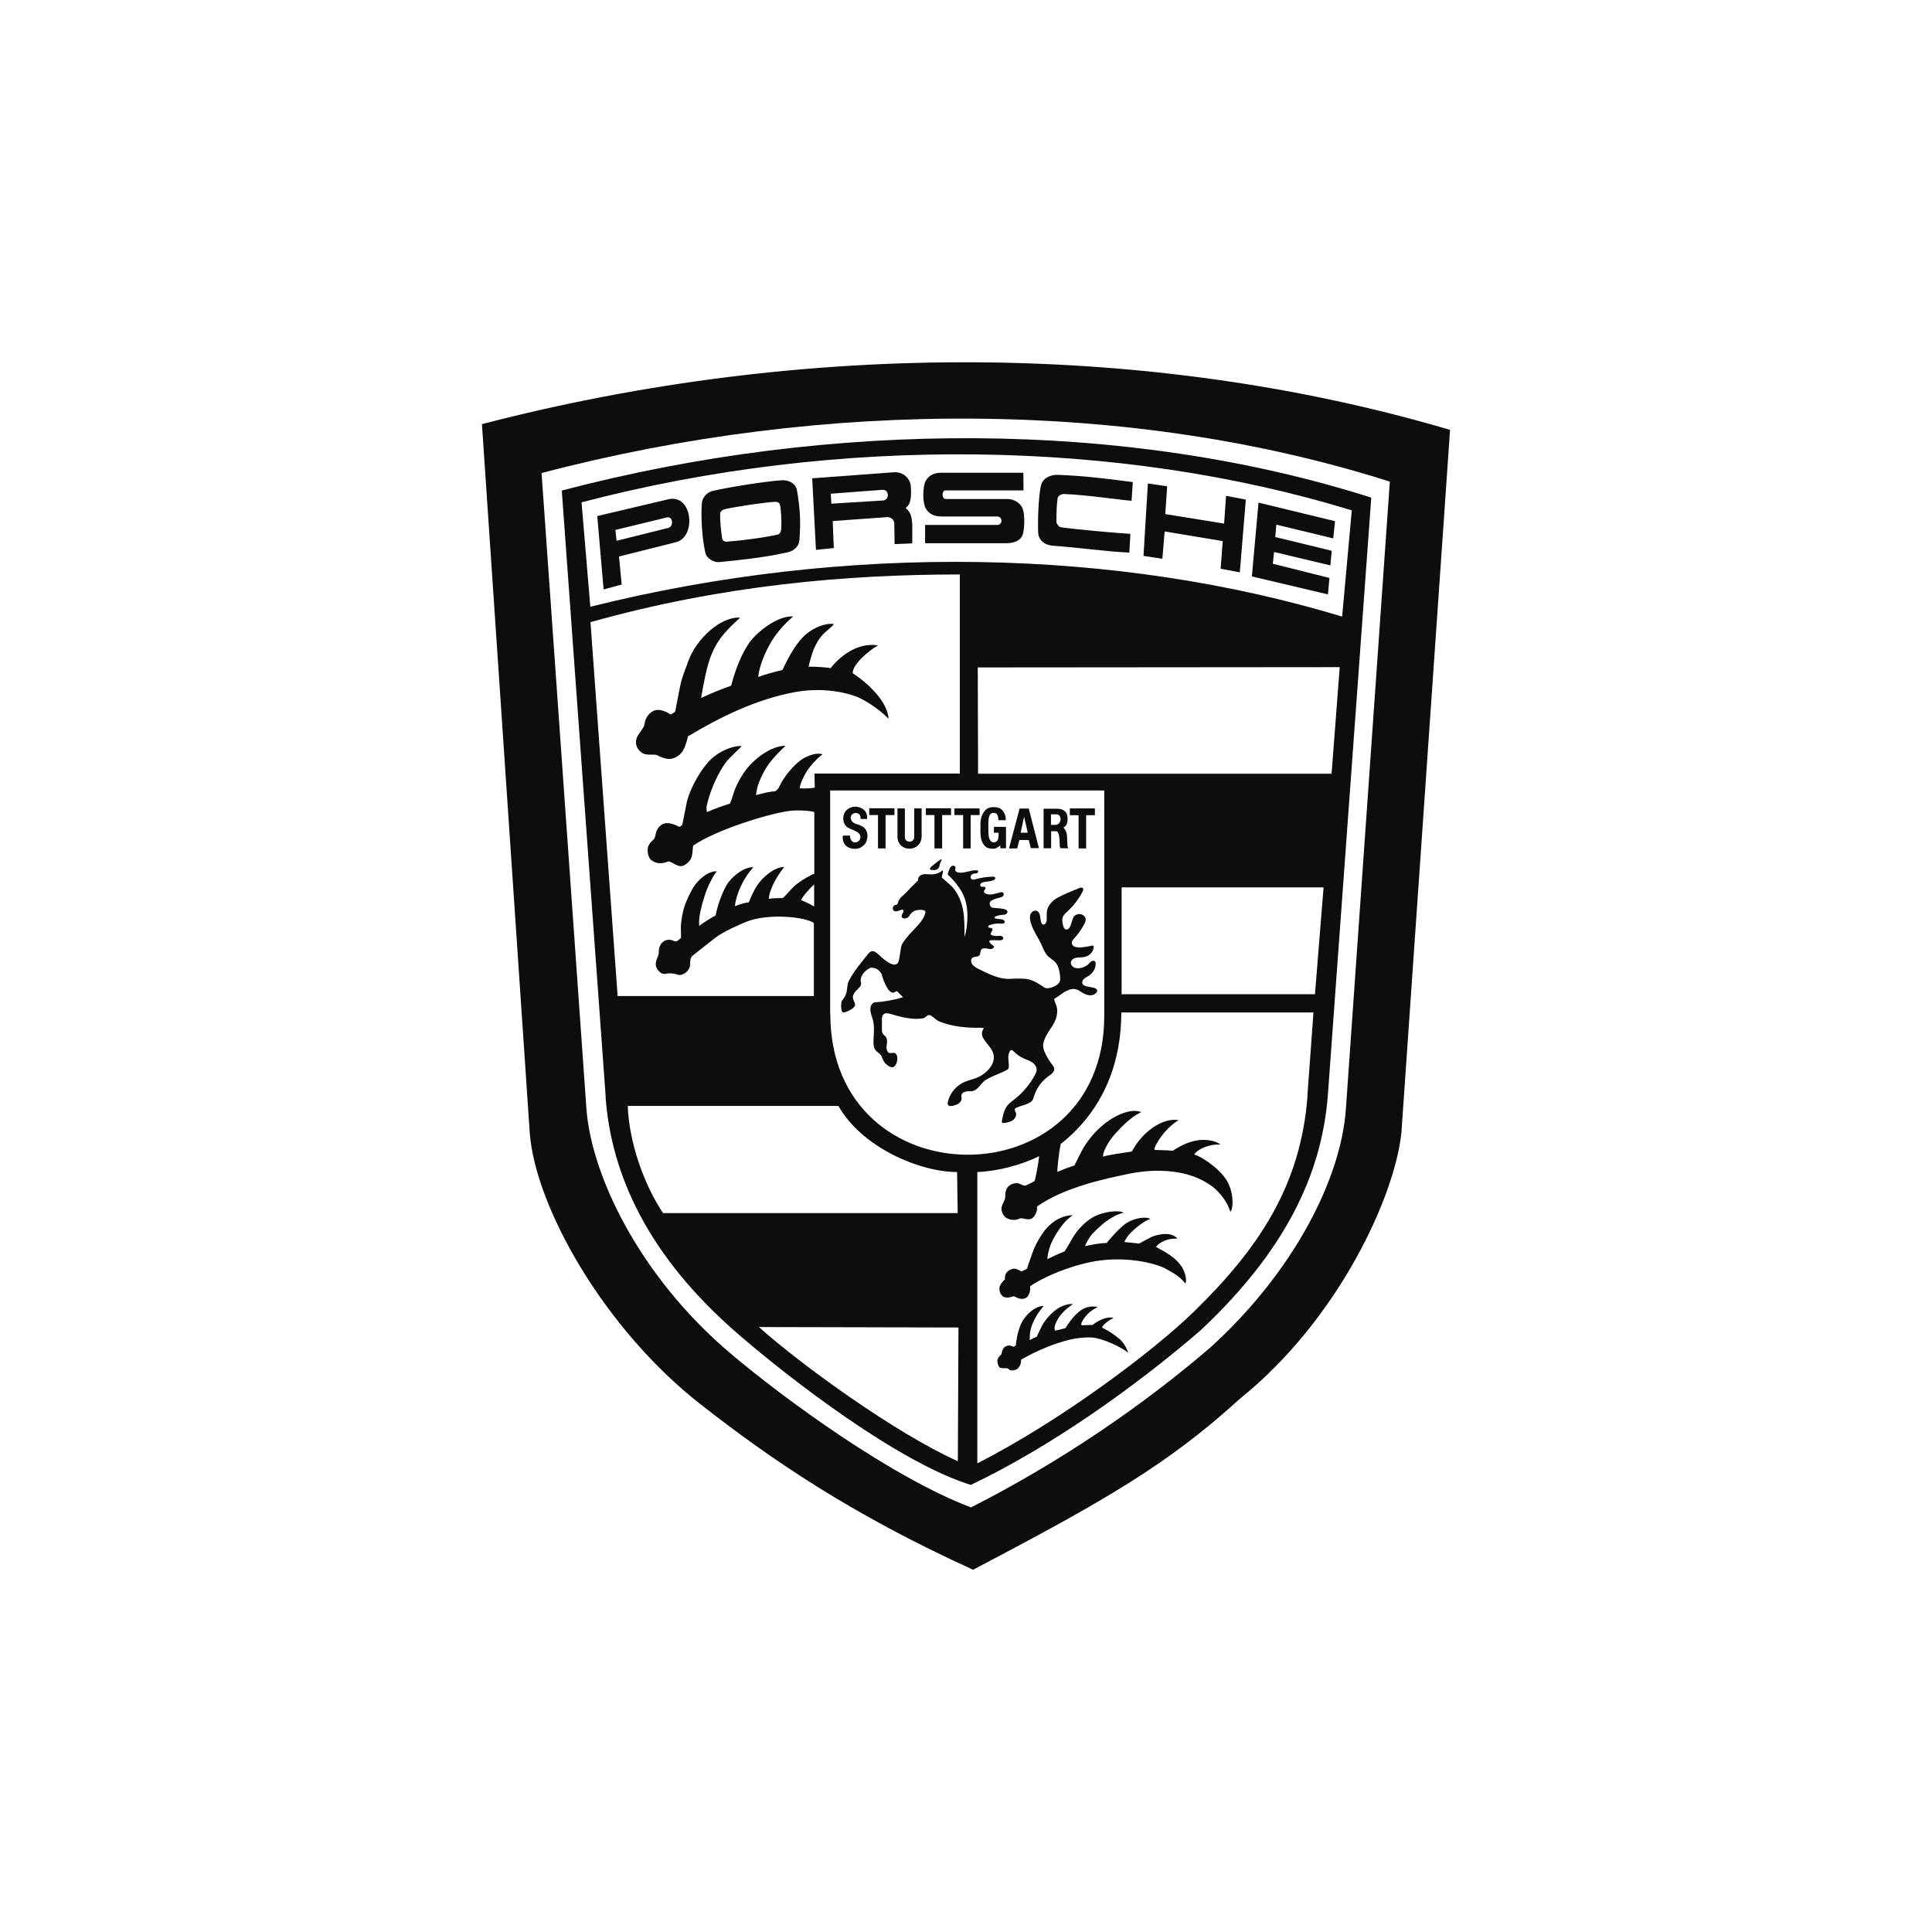 <?xml version="1.0" encoding="UTF-8"?>
<svg xmlns="http://www.w3.org/2000/svg" id="uuid-e9a64f8e-aea4-4456-ab09-5e4b3ac2f08d" viewBox="0 0 128 128">
  <defs>
    <style>.uuid-be287929-e749-45c1-908c-98adfd9e39a4{fill:#0d0d0d;stroke-width:0px;}</style>
  </defs>
  <path class="uuid-be287929-e749-45c1-908c-98adfd9e39a4" d="m61.7,57.42c-.09.08-.11.18-.06.2.3.07.58.03.62-.34.01-.13.26-.46.04-.32-.24.15-.45.33-.6.46Z"></path>
  <path class="uuid-be287929-e749-45c1-908c-98adfd9e39a4" d="m67.54,55.65h.62l.13.54h.54l-.67-2.62h-.61l-.7,2.64h.54l.15-.56Zm.31-1.54l.24,1.06h-.47l.23-1.06Z"></path>
  <path class="uuid-be287929-e749-45c1-908c-98adfd9e39a4" d="m65.41,56.16c.21.09.46.09.6.03.08-.04.25-.17.26-.18v.19h.38v-1.42h-.8v.39h.31c0,.19,0,.4-.07.5-.15.22-.45.2-.56-.15-.05-.15-.05-.48-.05-.72,0-.39,0-.64.11-.83.07-.1.22-.15.37-.09.14.05.19.28.19.46h.48c.04-.33-.17-.72-.44-.81-.22-.08-.57-.08-.76.03-.27.15-.46.56-.47.93,0,.35-.03.76.04,1.07.07.3.24.54.42.61Z"></path>
  <polygon class="uuid-be287929-e749-45c1-908c-98adfd9e39a4" points="63.81 56.21 64.31 56.21 64.31 54 64.9 54 64.9 53.56 63.23 53.56 63.23 54 63.81 54 63.81 56.21"></polygon>
  <polygon class="uuid-be287929-e749-45c1-908c-98adfd9e39a4" points="61.91 56.21 61.91 56.21 62.42 56.21 62.42 54 63.01 54 63.01 53.55 61.34 53.55 61.34 54 61.91 54 61.91 56.21"></polygon>
  <path class="uuid-be287929-e749-45c1-908c-98adfd9e39a4" d="m44.5,50.26c.26-.04.5-.21.66-.4.16-.18.36-.72.41-1.07,2.21-1.32,4.51-2.45,7.11-2.94,1.25-.23,2.74-.17,4,.28.52.18,1.56.83,2.19,1.49-.06-1.16-1.44-2.42-2.37-3.01-.07-.54,1.06-1.52,1.68-1.85-1.42-.23-2.61.8-3.15,1.51-.17-.05-.99-.11-1.46-.1,0-.04.23-.93.37-1.22.18-.4.41-.79.74-1.07.18-.17.42-.33.57-.54-.64-.07-1.32.26-1.8.64-.66.53-1.2,1.52-1.61,2.41-.46.1-1.27.33-1.61.46.08-.72.45-1.65.91-2.4.35-.58.85-1.12,1.41-1.61-1.03-.06-2.38,1.01-2.89,1.72-.23.33-.44.7-.6,1.07-.26.58-.46,1.19-.62,1.8-.65.23-1.27.48-1.99.81.35-1.99.58-3.15,1.52-4.25.58-.67.99-.97,1.06-1.07-1.3-.08-2.91,1.42-3.44,2.91-.17.5-.38.96-.5,1.5-.12.54-.34,1.76-.36,1.83-.07.03-.2.14-.29.17-.09-.03-.19-.11-.28-.15-.22-.1-.47-.18-.71-.13-.22.04-.65.29-.74.89-.06.4-.48.66-.56,1.08-.09.48.24.78.44.89.3.16.78.03.96.13.28.15.62.28.95.23Z"></path>
  <path class="uuid-be287929-e749-45c1-908c-98adfd9e39a4" d="m69.64,55.07h.32c.26,0,.23.64.25.91,0,.1.01.22.08.22h.5s-.07-.09-.07-.16c-.01-.23-.02-.58-.03-.68-.02-.2-.1-.4-.24-.54.27-.11.28-.39.28-.62,0-.36-.23-.62-.68-.62h-.91v2.62h.5v-1.12Zm-.01-1.12h.38c.35,0,.36.7-.1.7h-.28v-.7Z"></path>
  <polygon class="uuid-be287929-e749-45c1-908c-98adfd9e39a4" points="71.46 56.21 71.96 56.21 71.96 54.01 72.54 54.01 72.54 53.56 70.88 53.56 70.88 54.01 71.46 54.01 71.46 56.21"></polygon>
  <path class="uuid-be287929-e749-45c1-908c-98adfd9e39a4" d="m62.42,34.22h3.67c.14.01.25.12.26.26.01.16-.1.29-.26.3h-4.8v1.21h5.39c.54,0,.97-.21,1.08-.58.12-.38.15-1.29,0-1.69-.13-.38-.56-.66-1.03-.66h-4.07c-.28,0-.28-.57-.02-.57h5.17s-.01-1.17-.01-1.17h-5.46c-.35,0-.77.11-1.01.54-.21.37-.21,1.48,0,1.82.25.42.62.54,1.09.54Z"></path>
  <path class="uuid-be287929-e749-45c1-908c-98adfd9e39a4" d="m55.24,36.32l-.07-1.8,3.62-.26s0,0,0,0c.25,0,.46.19.46.44l.02,1.35,1.17-.05v-1.21c-.02-.52-.11-.89-.44-1.13.4-.28.38-.94.34-1.46-.03-.44-.44-.96-1.14-.91l-5.39.4.25,4.74,1.17-.12Zm3.25-3.86c.42-.04.46.68,0,.7l-3.41.21-.04-.66,3.45-.26Z"></path>
  <path class="uuid-be287929-e749-45c1-908c-98adfd9e39a4" d="m61.06,55.4v-1.84h-.49v1.89c0,.42-.62.42-.62,0v-1.89h-.49v1.87c0,1.07,1.6,1.07,1.6-.03Z"></path>
  <polygon class="uuid-be287929-e749-45c1-908c-98adfd9e39a4" points="77.16 35.21 81.01 35.85 80.87 37.68 82.14 37.92 82.54 33.1 81.23 32.85 81.1 34.69 77.2 34.06 77.33 32.22 76.05 32.03 75.76 36.83 77.01 37.02 77.16 35.21"></polygon>
  <path class="uuid-be287929-e749-45c1-908c-98adfd9e39a4" d="m69.8,36.16c1.74.12,3.41.38,5.02.45l.07-1.24c-1.22-.08-3.46-.28-4.62-.44-.13-.02-.28-.26-.28-.35,0-.66.02-1.17.08-1.57.02-.13.19-.29.45-.28,1.5.06,3.43.36,4.45.45l.08-1.24c-2.1-.28-3.38-.42-4.98-.48-.53-.01-1,.24-1.11.73-.16.8-.21,2.17-.18,3.07.02.55.44.86,1.01.9Z"></path>
  <path class="uuid-be287929-e749-45c1-908c-98adfd9e39a4" d="m41.19,38.74l-.18-1.87,3.78-.95c1.36-.34,1.11-3.22-.52-2.84l-4.7,1.11.42,4.86,1.19-.32Zm2.99-4.46c.42-.09.47.61.08.7l-3.41.85-.08-.72,3.42-.83Z"></path>
  <path class="uuid-be287929-e749-45c1-908c-98adfd9e39a4" d="m31.93,28.1l3.17,47c.4,4.94,4.97,12.99,11.33,17.95,4.6,3.6,9.91,7.25,18.04,10.95,8.74-4.59,12.88-6.96,17.7-11.35,6.51-5.24,10.27-13.43,10.68-17.65l3.22-46.52c-19.78-5.84-42.64-5.97-64.14-.38Zm57.24,45.36c-.33,4.71-3.52,10.84-8.93,15.77-4.36,3.76-9.86,7.57-15.91,10.64-5.25-1.99-12.36-7.17-15.99-10.25-6.03-5.13-9.18-11.82-9.49-16.19l-2.97-42.09c18.79-4.94,39.17-4.86,56.2.57l-2.91,41.54Z"></path>
  <path class="uuid-be287929-e749-45c1-908c-98adfd9e39a4" d="m40.12,72.67c.37,5.13,2.8,10.55,8.8,15.73,3.44,2.97,10.57,8.48,15.4,9.98,5.41-2.58,11.04-6.63,15.22-10.24,5.56-5.22,8.01-10.26,8.43-15.53l2.88-39.64c-16.22-5.17-35.75-5.17-53.63-.47l2.91,40.18Zm-.97-31.46c8.72-2.44,16.93-3.15,24.44-3.15v13.19s-9.63,0-9.63,0l.02.93c-.19.05-.66.07-.99.05-.01-.28.3-.88.5-1.19.19-.29.61-.77,1.01-1.07-.38-.12-.9.07-1.25.26-.44.24-1.14.99-1.5,1.65-.11.21-.18.43-.39.54-.31.02-.78.12-1.27.26.03-.28.07-.52.2-.86.15-.38.34-.74.55-1.07.25-.4.9-1.07,1.21-1.34-.93-.02-2.19.89-2.79,1.82-.21.33-.34.53-.54,1-.13.3-.21.68-.36,1.01-.38.12-1.02.34-1.52.56-.05-.2-.05-.31.03-.62.23-.91.71-1.99,1.23-2.68.22-.3.98-.98,1.04-1.07-.61-.04-1.44.34-1.97.81-.67.61-1.32,1.78-1.58,2.59-.11.34-.13.57-.21.93-.07.34-.14.76-.19.91-.06.05-.12.09-.19.11-.36-.19-.82-.36-1.15-.15-.48.31-.39.83-.52.96-.15.14-.34.31-.4.54-.07.31.03.72.24.87.46.33.89.15,1.09.08.19-.07.64.44,1.02.27.21-.09.44-.31.52-.52.1-.23.09-.72.13-.81,1.49-1.03,5.01-2.13,6.42-2.3.53-.07,1.6.01,1.6.1v4.07c-.15.03-.77.38-1.11.64-.4.31-.64.67-.98.97-.18,0-.63,0-.92.05,0-.1.03-.31.1-.5.23-.66.54-1.11.91-1.61-.47-.02-1.29.47-1.82,1.27-.17.26-.37.7-.52,1.07-.22.02-.68.14-.9.26-.03-.13.04-.38.1-.6.15-.54.54-1.38,1.1-1.98-.59-.05-1.5.64-1.83,1.28-.28.53-.54,1.25-.67,1.91-.28.15-.69.4-1.09.69-.02-.38.02-.66.1-1.03.12-.56.38-1.4.65-1.9.15-.28.21-.42.42-.68-.52-.05-1.21.5-1.56,1.07-.19.32-.46.87-.58,1.25-.14.44-.17.7-.23,1.16-.03.23.01.66,0,.93-.05.04-.23.2-.3.23-.06.01-.13,0-.18-.03-.19-.1-.45-.11-.64.01-.42.27-.34.72-.36.84-.01.12-.23.49-.19.77.03.23.31.62.62.56.3-.07.62-.02.85.06.29.09.8-.24.8-.68,0-.2.01-.46.16-.58l1.51-1.19c.54-.42,1.72-.93,2.08-1.07,1.5-.58,3.92-.3,4.45.09v4.84h-13l-1.8-24.78Zm14.79,17.39v1.46c-.21-.14-.64-.34-.87-.42.1-.25.61-.82.87-1.05Zm-10.01,21.77c-1.31-1.95-2.26-4.77-2.34-7.1h13.96c1.52,2.72,5.35,4.38,7.86,4.38l.04,2.72h-19.52Zm19.53,16.44c-4.15-1.86-10.45-6.44-13.18-8.89l13.22.03h0l-.04,8.86Zm-8.46-29.63v-14.81h18.16s0,14.94,0,14.94c0,12.28-18.15,12.28-18.15-.13Zm31.63,5.38c-.44,6.03-3.29,10.2-7.52,14.33-2.62,2.56-8.76,7.21-14.36,10.06v-19.3c1.33-.05,2.9-.46,4.1-1.05-.07.53-.17,1.13-.3,1.64-.2.13-.42.23-.65.32-.17-.03-.3-.13-.47-.17-.17-.03-.41.06-.49.11-.42.26-.32.75-.34.85-.05.25-.27.52-.25.75.02.29.18.54.42.64.14.06.48.15.76,0h0c.2-.11.59.17.87-.04.21-.15.35-.53.3-.76,1.81-1.29,4.58-1.86,6.12-2.18,1.79-.36,3.99-.3,5.51.86.32.23.68.66.92,1.06.11.19.19.4.27.61.26-.36.16-1.55-.33-2.21-.19-.28-.5-.59-.76-.8-.37-.31-.95-.69-1.31-.79.14-.24.52-.42.7-.49.33-.13.67-.19,1.03-.17-.31-.28-1.09-.39-1.68-.25-.53.11-1.02.37-1.48.66-.4-.05-1.07-.03-1.2-.06-.03-.07.05-.24.11-.36.44-.79.98-1.29,1.48-1.61-.91-.14-1.84.5-2.39,1.09-.21.24-.3.36-.43.54-.11.15-.25.45-.3.46-.46.06-1.55.22-1.89.33.01-.09.03-.18.05-.27.17-.51.54-1.01.85-1.34.34-.36.91-.99,1.64-1.34-.56-.21-1.19.03-1.7.29-.82.44-1.5,1.11-2.01,1.89-.21.28-.69,1.32-.72,1.36-.34.1-.72.25-1.13.42-.01-.03.07-1.17.23-1.85,2.97-2.35,4.01-5.6,4.01-8.71h12.73s-.4,5.5-.4,5.5Zm.49-6.69h-12.81s0-7.08,0-7.08h13.38s-.57,7.08-.57,7.08Zm1.1-14.61h-23.42s-.02-7.04-.02-7.04l23.98-.02-.54,7.07Zm1.34-17.45l-.64,7.04c-14.85-4.5-32.73-4.92-49.81-.65l-.58-6.92c16.96-4.45,35.64-4.19,51.02.53Z"></path>
  <path class="uuid-be287929-e749-45c1-908c-98adfd9e39a4" d="m47.65,37.24c1.27-.12,2.98-.3,4.5-.64.44-.09.78-.4.81-.79.12-1.35.01-2.36-.16-3.33-.07-.42-.5-.7-1.04-.66-1.19.09-3.46.45-4.56.71-.36.08-.68.45-.7.8-.07.94.01,2.31.23,3.29.09.4.6.66.92.62Zm.06-3.2c.01-.12.1-.25.33-.31.86-.19,2.6-.44,3.25-.48.24-.02.35.06.38.19.09.32.13,1.29.08,1.66-.01.12-.08.29-.23.32-.86.19-2.23.38-3.39.47-.11,0-.26-.07-.28-.19-.08-.48-.17-1.35-.13-1.66Z"></path>
  <path class="uuid-be287929-e749-45c1-908c-98adfd9e39a4" d="m56.84,56.22c.21-.05.47-.25.54-.42.14-.35.12-.62-.05-.87-.09-.14-.29-.24-.45-.29-.21-.07-.53-.14-.52-.5,0-.12.17-.28.32-.28.23,0,.34.13.34.4h.42c.04-.29-.07-.54-.29-.67-.33-.21-.76-.21-1.07.09-.23.21-.32.72-.03,1.05.23.26.92.29.95.7,0,.02,0,.04,0,.06-.01.19-.18.33-.37.32-.13,0-.2-.09-.24-.15-.05-.08-.07-.17-.07-.3h-.48c-.04.26.05.55.24.7.24.18.54.21.78.15Z"></path>
  <polygon class="uuid-be287929-e749-45c1-908c-98adfd9e39a4" points="88.08 38.29 84.33 37.35 84.41 36.57 84.41 36.57 88.14 37.46 88.23 36.49 84.49 35.58 84.56 34.76 88.33 35.67 88.45 34.53 83.38 33.3 82.94 38.19 87.98 39.38 88.08 38.29"></polygon>
  <polygon class="uuid-be287929-e749-45c1-908c-98adfd9e39a4" points="58.17 56.21 58.67 56.21 58.67 54 59.26 54 59.26 53.55 57.59 53.55 57.59 54 58.17 54 58.17 56.21"></polygon>
  <path class="uuid-be287929-e749-45c1-908c-98adfd9e39a4" d="m74.15,88.7c-.34-.3-.71-.53-1.13-.74.01-.08.07-.15.12-.2.19-.18.4-.33.64-.44-.47-.15-1.15.25-1.39.46-.07,0-.58.02-.72.02-.05,0-.03-.14.01-.22.23-.42.53-.74,1.05-.98-.8-.2-1.38.34-1.78.87-.11.15-.28.37-.35.51-.11.05-.52.14-.68.18-.06-.04-.06-.17-.05-.24.14-.63.66-1.16,1.22-1.52-.24-.03-.48.04-.71.13-.51.21-1.08.81-1.33,1.28-.1.18-.29.58-.36.75-.16.06-.32.14-.47.23,0-.15.01-.48.05-.65.11-.52.46-1.15.88-1.61-.62-.03-1.35.72-1.57,1.34-.16.44-.24.84-.28,1.27-.04.03-.09.06-.15.09-.15-.09-.32-.12-.5-.04-.28.13-.28.5-.31.54-.12.11-.27.25-.26.47.01.21.13.38.13.38.09.12.53.02.6.11.12.17.44.11.59,0,.22-.18.25-.42.25-.61,1-.57,2.17-1.08,3.3-1.34.3-.07.88-.15,1.35-.13.72.03,2.03.66,2.44,1.01-.16-.5-.42-.78-.6-.94Z"></path>
  <path class="uuid-be287929-e749-45c1-908c-98adfd9e39a4" d="m76.56,82.65c.15-.21.29-.32.62-.46.23-.1.52-.13.83-.13-.42-.45-1.09-.3-1.5-.19-.32.09-1.01.52-1.04.52-.26-.03-.72-.08-.97-.1.01-.06.07-.17.14-.28.3-.46,1.12-1.11,1.58-1.26-.48-.21-1.25.05-1.62.3-.45.32-1.05,1.01-1.28,1.3-.31,0-.93.09-1.44.21.05-.13.17-.37.35-.64.16-.24.79-.82,1.11-1.04.32-.22.66-.43,1.11-.54-.41-.2-1.33-.04-1.9.23-.42.2-1.03.7-1.45,1.38-.12.2-.36.64-.56.95-.39.16-.77.33-1.15.52.03-.45.19-.96.38-1.3.2-.39.42-.72.71-1.08.17-.21.32-.32.59-.53-.88.01-1.62.62-2.03,1.25-.29.44-.52.87-.67,1.34-.09.28-.23.62-.33.96-.08.04-.19.09-.34.17-.17-.03-.31-.19-.52-.18-.37.05-.64.3-.6.7,0,0-.27.27-.34.46-.09.25.05.64.28.72.22.09.53-.01.63-.05.07-.02.44.31.82.11.18-.09.33-.46.27-.77,1.02-.7,3.01-1.5,4.64-1.71,1.26-.17,2.82-.05,4.03.4.38.15.61.32.93.5.22.13.5.38.7.63.12-.34-.09-.87-.23-1.09-.4-.63-1.07-.99-1.71-1.33Z"></path>
  <path class="uuid-be287929-e749-45c1-908c-98adfd9e39a4" d="m70.8,65.58c.17-.06.35-.08.51-.03.17.05.3.17.45.25.18.1.39.17.6.13.15-.03.45-.22.28-.4-.06-.06-.15-.08-.23-.1-.12-.02-.24-.05-.36-.07-.13-.02-.27-.06-.33-.18-.05-.11,0-.24.09-.32.08-.08.19-.13.29-.19.29-.18.5-.49.49-.83,0-.05,0-.1-.04-.14-.05-.06-.15-.06-.23-.02-.07.04-.12.11-.18.17-.18.18-.44.29-.7.3-.12,0-.24-.02-.34-.09-.1-.07-.17-.19-.15-.31.02-.15.17-.26.32-.29.15-.04.31-.02.46-.04.18-.02.35-.08.49-.2.14-.12.23-.29.24-.46,0-.05,0-.1-.05-.11-.02,0-.03,0-.05,0-.26.04-1.33.34-1.35-.19,0-.11.08-.2.15-.28.27-.29.5-.62.68-.97.05-.09.09-.19.09-.29,0-.17-.15-.31-.31-.35-.17-.04-.35.02-.47.15-.15.18-.19.92-.52.86-.12-.02-.17-.16-.2-.28-.05-.21-.1-.44.03-.63.07-.12.18-.21.28-.3.39-.37.73-.81.98-1.29.04-.08.08-.18.02-.24-.06-.06-.16-.03-.24,0-.47.2-.96.38-1.41.62-.34.19-.67.51-.73.91-.03.22.01.44-.02.65-.02.12-.12.27-.24.23-.06-.02-.1-.08-.12-.14-.05-.13-.04-.28-.07-.42-.02-.14-.09-.29-.22-.34-.16-.06-.34.05-.41.2-.07.16-.05.33-.01.5.14.57.51,1.05.75,1.58.11.25.21.52.4.71.15.15.34.24.48.39.22.23.29.57.33.89.01.11.02.23,0,.35-.05.19-.21.29-.38.38-.11.06-.42.18-.64.09-.21-.14-.63-.45-1.04-.55-.31-.08-.89-.06-1.23-.04-.68.05-1.4-.3-2.1-.65-.15-.07-.27-.15-.39-.27-.12-.11-.16-.34-.04-.46.13-.13.38-.03.49-.19.07-.1.03-.25.1-.35.06-.09.17-.11.28-.1.1,0,.2.04.31.05.1,0,.22-.03.26-.13,0-.02.01-.04,0-.05,0-.02-.02-.03-.04-.04-.08-.06-.15-.12-.22-.19-.02-.03-.05-.06-.05-.1,0-.06.09-.08.16-.08.17,0,.34,0,.51.01.05,0,.11,0,.16-.02s.09-.06.1-.11c.01-.07-.06-.14-.13-.16-.07-.02-.15,0-.22,0-.13.01-.26,0-.38-.04-.04-.01-.07-.03-.09-.06-.07-.12.17-.26.09-.38-.03-.05-.1-.05-.16-.06-.06,0-.12-.05-.11-.11.01-.03.04-.05.07-.06.24-.09.49-.13.74-.11.06,0,.12.01.18,0,.06-.02.11-.06.11-.12,0-.05-.05-.1-.09-.12-.15-.08-.34-.05-.51-.09-.03,0-.07-.02-.08-.05-.02-.05.04-.09.1-.11.14-.05.29-.08.43-.09.08,0,.16-.01.23-.05s.12-.12.09-.2c-.03-.07-.11-.1-.18-.12-.26-.07-.53-.07-.8-.1-.13-.01-.26-.28-.15-.4.1-.12.29-.17.43-.22.15-.05.44-.06.46-.26,0-.06-.02-.12-.08-.14-.05-.02-.1,0-.15,0-.31.08-.63.21-.93.1-.07-.03-.16-.08-.15-.16,0-.09.14-.17.1-.25-.02-.05-.09-.06-.14-.06-.05,0-.12.01-.16-.02-.06-.04-.06-.13-.02-.18.04-.06.11-.08.17-.1.23-.06.48-.04.69-.14.07-.03.14-.1.1-.17-.03-.06-.1-.06-.16-.06-.38.01-.77.07-1.14.17-.09.02-.2.05-.27-.01-.07-.06-.07-.17-.02-.25.05-.07.15-.11.24-.12.06,0,.13,0,.18-.04.05-.04.07-.13.02-.16-.02-.01-.04-.01-.06-.01-.41-.03-.8.21-1.21.15-.11-.01-.23-.08-.23-.19,0-.05.03-.09.03-.13,0-.1-.12-.16-.21-.13-.09.03-.16.12-.19.21-.05.12-.11.24-.12.37.26.24.5.51.71.81.52.69.66,1.5.57,2.42-.02.31-.08.66-.17.91,0-.57,0-.92-.03-1.26-.04-.74-.29-1.58-.87-2.15-.19-.18-.4-.34-.6-.53,0-.17.1-.33.06-.49-.16.15-.37.24-.59.27-.32.05-.69-.1-.93.11-.08.07-.13.18-.12.29,0,.03-.12.12-.13.14-.1.1-.2.21-.31.31-.17.17-.32.35-.5.51-.16.14-.32.28-.38.49-.01.04-.02.08-.04.12-.04.07-.14.05-.2.09-.07.05-.12.13-.11.22,0,.04.02.09.05.12.07.08.19.07.28.04.1-.03.19-.08.29-.09.02,0,.04,0,.06.01.03.02.03.05.03.09,0,.07-.06.14-.09.2-.03.07-.06.15-.01.21.03.04.08.06.13.07.09.01.19-.02.26-.07.08-.06.12-.15.18-.23.14-.18.34-.25.56-.27.1,0,.45-.02.42.16-.04.26-.23.57-.44.8-.38.42-.92.95-1.12,1.34-.11.23-.13,1.13-.3,1.26-.36.29-1.08-.46-1.32-.67-.1-.08-.22-.17-.35-.15-.11.01-.19.09-.26.17-.44.56-.95,1.15-1.28,1.79-.13.25-.09.54-.17.81-.06.2-.17.38-.31.54-.04.2-.05.42,0,.62.02.06.07.13.12.13.15,0,.68-.23.76-.45.03-.09-.01-.18-.05-.27-.06-.13-.11-.27-.07-.4.05-.16.15-.28.27-.39.11-.11.24-.22.26-.38.01-.09-.04-.17-.03-.27.03-.37.34-.66.67-.81.12,0,.24.02.36.07.16.07.27.21.36.35.09.36.23.72.44,1.03.04.05.19.21.3.21.1,0,.18-.1.28-.1l.4.4c-.62.19-1.26.3-1.91.34-.12.05-.21.17-.24.3-.08.34.14.71.19,1.04.06.4.02.8,0,1.2,0,.22,0,.45.13.62.1.13.26.2.36.34.07.1.1.22.15.32.1.21.28.38.5.46.31.12.45-.34.44-.58,0-.14-.05-.32-.2-.35-.19-.03-.37.11-.48-.16-.06-.15-.03-.31-.01-.47s.02-.33-.08-.45c-.06-.08-.17-.13-.21-.23-.04-.07-.04-.15-.04-.23,0-.21,0-.43,0-.64,0-.13,0-.28.1-.37.13-.13.35-.07.53-.02.64.2,1.46.4,2.12.27.15-.04.25-.23.4-.21.17.02.41.32.64.42.88.35,1.81.44,2.75.42.07,0,.15,0,.21.04-.09.12-.14.27-.12.41.01.1.05.19.1.27.16.28.41.5.56.78.42.75-.3,1.51-.95,1.79-.3.13-.62.19-.91.32-.53.24-.93.74-1.06,1.3-.02.07-.03.15.02.21.06.09.2.07.31.05.13-.03.26-.07.37-.14.11-.07.2-.19.21-.33,0-.08-.03-.16-.01-.24.03-.14.18-.22.33-.24s.29,0,.43-.03c.37-.1.54-.54.86-.74.46-.28.98-.42,1.45-.69.05-.07.07-.13.07-.23,0-.33-.11-.63.05-.95.02-.04.05-.09.1-.1.07-.02.13.04.17.09.19.19.41.35.66.46.19.09.39.15.56.26.17.12.31.3.3.51,0,.11-.06.22-.11.32-.33.62-.78,1.16-1.33,1.6-.18.14-.37.27-.51.45-.21.28-.28.63-.35.98,0,.04-.01.09.01.13.03.04.1.04.15.03.2-.03.4-.07.56-.18s.27-.33.2-.51c-.03-.08-.1-.17-.06-.24.02-.04.06-.06.1-.08.27-.13.57-.17.83-.31.09-.04.17-.1.23-.18.05-.08.07-.17.1-.25.16-.54.5-1.01.95-1.34.11-.08.24-.16.32-.27.18-.24.01-.4-.13-.6-.17-.24-.33-.49-.44-.77-.07-.16-.11-.37-.08-.54.14-.64.64-1.08.83-1.61.09-.26.13-.58.05-.85-.05-.17-.17-.38-.15-.5.27-.14.49-.35.76-.5.06-.03.13-.06.19-.08Z"></path>
</svg>
